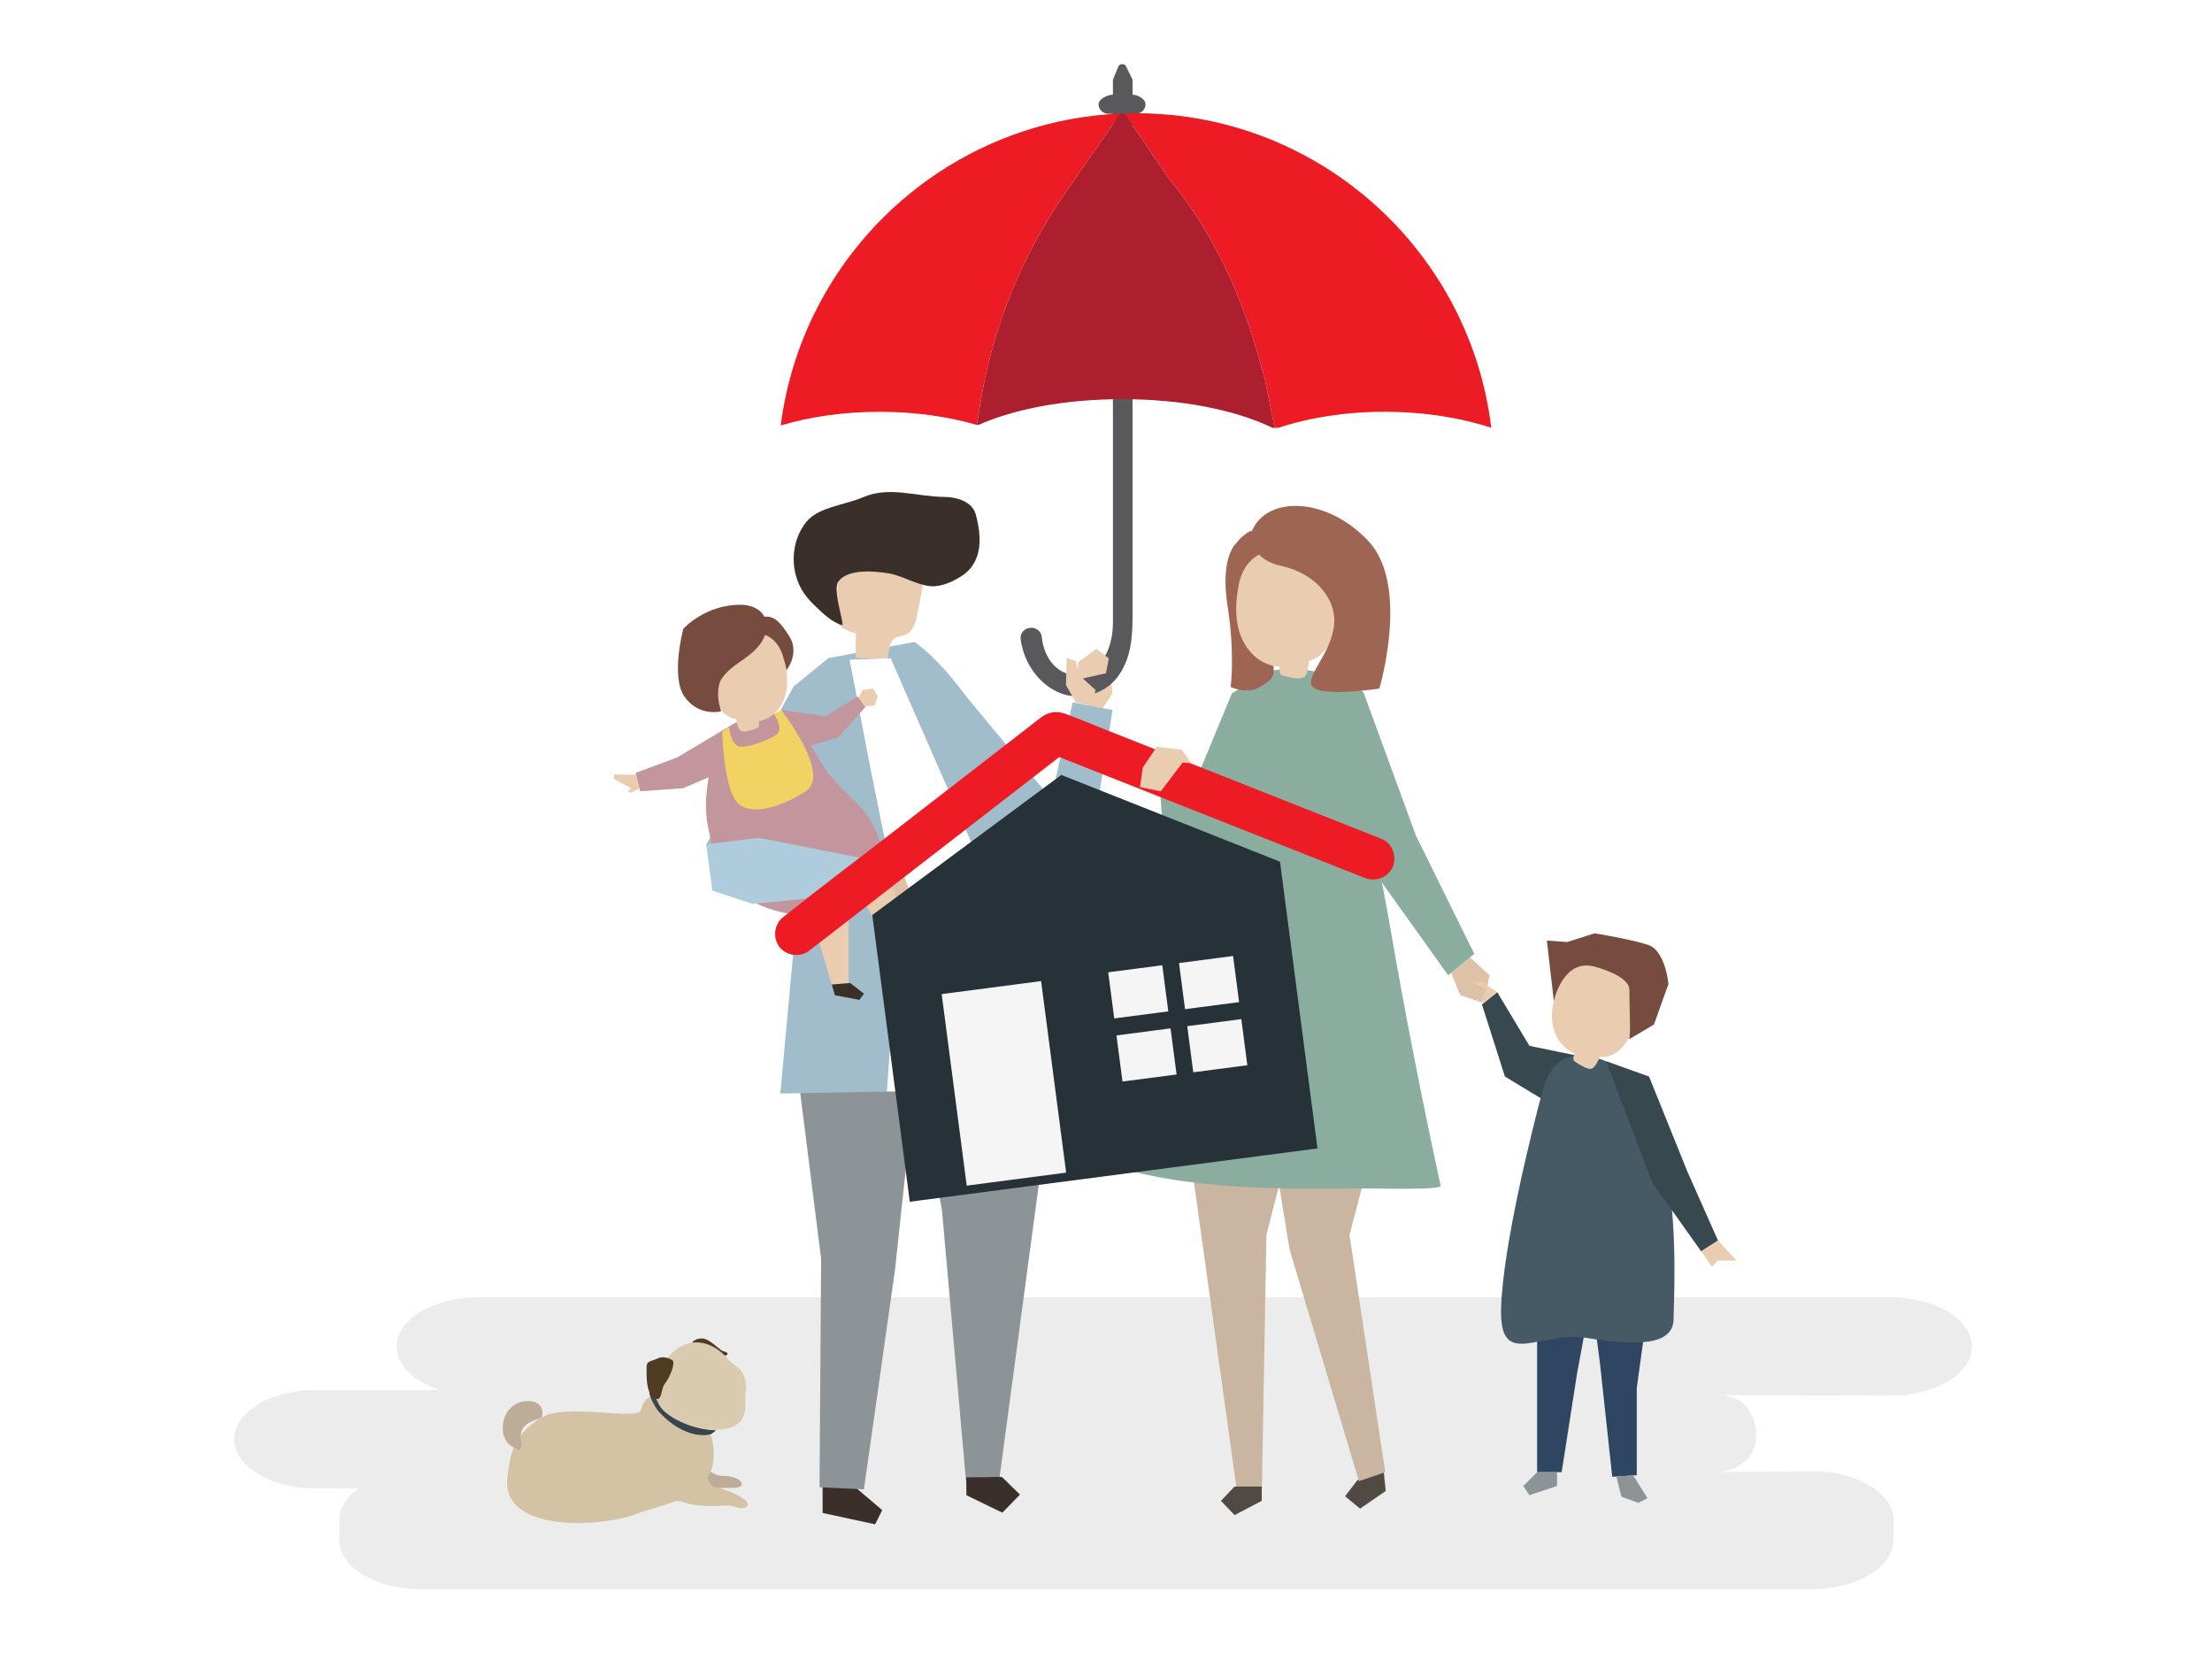 <?xml version="1.0" encoding="UTF-8"?>
<svg xmlns="http://www.w3.org/2000/svg" viewBox="0 0 1502 1122">
  <defs>
    <style>
      .cls-1 {
        fill: #606060;
        mix-blend-mode: multiply;
        opacity: .12;
      }

      .cls-2 {
        fill: #c2969c;
      }

      .cls-3 {
        fill: #bcac98;
      }

      .cls-4 {
        fill: #8c9498;
      }

      .cls-5 {
        fill: #263238;
      }

      .cls-6 {
        fill: #37484f;
      }

      .cls-7 {
        fill: #ad1e2f;
      }

      .cls-8 {
        fill: #9e6652;
      }

      .cls-9 {
        fill: #fff;
      }

      .cls-10 {
        fill: #d3c2a4;
      }

      .cls-11 {
        fill: none;
      }

      .cls-12 {
        fill: #dec2a7;
      }

      .cls-13 {
        isolation: isolate;
      }

      .cls-14 {
        fill: #dacaaf;
      }

      .cls-15 {
        fill: #2e4661;
      }

      .cls-16 {
        fill: #cab5a1;
      }

      .cls-17 {
        fill: #aeccdc;
      }

      .cls-18 {
        fill: #37454d;
      }

      .cls-19 {
        fill: #59595b;
      }

      .cls-20 {
        fill: #4f3c22;
      }

      .cls-21 {
        fill: #514943;
      }

      .cls-22 {
        fill: #eacdb0;
      }

      .cls-23 {
        opacity: .26;
      }

      .cls-24 {
        fill: #455a64;
      }

      .cls-25 {
        fill: #8aad9f;
      }

      .cls-26 {
        fill: #f5f5f5;
      }

      .cls-27 {
        fill: #ed1c24;
      }

      .cls-28 {
        fill: #a1bdcc;
      }

      .cls-29 {
        fill: #754c3d;
      }

      .cls-30 {
        fill: #f2d263;
      }

      .cls-31 {
        fill: #3a3029;
      }
    </style>
  </defs>
  <g class="cls-13">
    <g id="background">
      <rect class="cls-9" width="1502" height="1122"/>
    </g>
    <g id="shadow">
      <path class="cls-1" d="M1283.83,880.8H324.51c-30.34,0-55.17,15.04-55.17,33.43h0c0,12.73,11.91,23.85,29.31,29.49h-84.48c-30.34,0-55.17,15.04-55.17,33.43h0c0,18.38,24.83,33.43,55.17,33.43h29.44c-8.22,5.84-13.21,13.4-13.21,21.63v13.37c0,18.38,24.83,33.43,55.17,33.43h945.04c30.34,0,55.17-15.04,55.17-33.43v-13.37c0-18.38-24.83-33.43-55.17-33.43l-64.26.74c4.89,0,12.84-2.34,18.17-7.04,9.35-8.25,9.76-20.8,5.19-31.19-2.96-6.74-7.71-12.08-19.47-14.09l113.59.45c30.34,0,55.17-15.04,55.17-33.43h0c0-18.38-24.83-33.43-55.17-33.43Z"/>
    </g>
    <g id="object">
      <g>
        <polygon class="cls-25" points="786.57 521.63 791.78 591.38 813.64 603.88 832.38 587.22 806.76 515.19 786.57 521.63"/>
        <polygon class="cls-12" points="998.17 649.98 1011.46 662.18 1008.34 676.76 990.64 673.64 985.41 660.49 998.17 649.98"/>
        <polygon class="cls-22" points="753.37 454.99 755.45 470.61 748.83 480.79 738.1 479.21 736.71 461.24 751.29 453.95 753.37 454.99"/>
        <polygon class="cls-28" points="643.93 458.12 713.8 542.45 728.38 476.86 755.45 482.06 739.83 580.97 713.58 599.21 644.05 552.86 643.93 458.12"/>
        <g>
          <g>
            <g>
              <polygon class="cls-4" points="701.56 650.85 705.19 805.58 678.4 1005.45 655.97 1005.72 639.63 821.78 606.76 638.04 701.56 650.85"/>
              <polygon class="cls-31" points="656.07 1003.05 656.21 1015.17 680.61 1027.01 692.59 1014.74 680.32 1002.76 656.07 1003.05"/>
            </g>
            <polygon class="cls-31" points="579.77 1008.89 599.05 1025.28 594.23 1034.92 558.56 1027.21 558.56 1008.89 579.77 1008.89"/>
            <polygon class="cls-4" points="623.81 711.72 607.78 861.69 586.63 1011.19 556.47 1009.75 557.57 854.67 539.42 710.83 582.06 690.97 623.81 711.72"/>
          </g>
          <path class="cls-28" d="M562.35,446.84l58.58-10.99s39.87,25.65,70.1,103.28c30.79,79.05,26.43,200.12,26.43,200.12,0,0-161.2,2.58-187.61,3.2l15.37-167.46,17.11-128.15Z"/>
          <g>
            <path class="cls-22" d="M602.18,447.51c-6.98-.25-13.97-.5-20.95-.75-.42-5.56-.39-11.15.08-16.7-5.91-1.67-12.79-4.3-14.18-10.28-.44-1.89-.23-3.85-.02-5.78.86-7.95,1.72-15.91,2.59-23.86.3-2.75.62-5.58,1.95-8.01,2.34-4.26,7.27-6.36,11.99-7.5,12.05-2.89,25.5-1.09,35.45,6.3,2.65,1.96,5.08,4.37,6.39,7.4,2.01,4.67,1.07,10.02.09,15.01-.9,4.61-1.81,9.21-2.71,13.82-1.04,5.3-2.64,11.35-7.54,13.62-2.6,1.21-5.77,1.1-8.08,2.79-4.09,2.98-3.11,9.27-5.04,13.94Z"/>
            <path class="cls-31" d="M665.14,364.64c-.2-5.4-1.3-10.82-2.68-15.67-2.38-8.34-12.59-11.52-21.26-11.59-18.73-.14-37.25-7.48-55.06.17-10.18,4.37-24.11,6.14-33.2,11.98-3.8,2.44-6.72,6.06-8.93,10-7.65,13.64-6.56,31.71,2.69,44.32,2.07,2.83,4.5,5.38,7.04,7.81,5.25,5.02,11.54,11.23,18.43,12.77-.22-6.06-6.94-24.77-2.61-30.02,6.87-8.33,23.71-6.64,32.97-5.28,10.11,1.48,19.44,7.98,29.42,8.86,7.18.64,16.04-3.43,21.86-7.49,9.11-6.36,11.69-16.1,11.33-25.86Z"/>
          </g>
          <path class="cls-9" d="M604.76,446.89l57.15,130.48,22.12,161.97-81.86,1.72s9.41-119.99,6.03-135.65c-3.38-15.66-10.09-48.2-17.36-84.79-1.67-8.43-13.9-73.05-13.98-72.66l27.9-1.06Z"/>
        </g>
        <g>
          <polygon class="cls-25" points="863.27 462.94 854.09 460.57 836.55 470.61 786.57 591.38 802.19 610.13 844.88 554.94 863.27 462.94"/>
          <g>
            <polygon class="cls-21" points="939.96 1002.72 940.93 1012.32 923.51 1024.29 913.35 1015.87 921.57 1005.09 938.99 993.12 939.96 1002.72"/>
            <polygon class="cls-16" points="939.52 709.18 942.47 738.33 916.36 838.51 940.61 999.5 922.76 1005.66 875.69 848.49 868.22 802.77 868.49 705.98 939.52 709.18"/>
          </g>
          <g>
            <polygon class="cls-16" points="802.23 741.67 839.78 1011.42 856.85 1011.42 859.92 838.51 890.98 717.15 802.23 741.67"/>
            <polygon class="cls-21" points="856.75 1009.29 856.75 1018.98 838.29 1028.67 829.06 1018.98 838.29 1009.29 856.75 1009.29"/>
          </g>
          <path class="cls-25" d="M943.43,626.4c-9.71-56.3-24.74-110.94-30.18-168.28-14.36,0-34.19-6.67-49.14-2.7h0s-.25.05-.72.21c-5.43,1.59-10.19,4.63-13.75,10.03-.04.06-.08.12-.11.19-5.32,5.83-11.43,14.83-17.15,28.71-14.58,35.4-72.88,243.63-73.92,297.77.18.04.36.09.54.13,12.27,3.82,25.65,6.68,39.59,8.8.01,0,.03,0,.03,0h.01c40.77,6.21,86.4,6.15,123.51,5.52,4.9-.08,56.83,1.61,56.1-1.75-12.9-59.28-24.51-118.85-34.82-178.64Z"/>
          <polygon class="cls-25" points="910.99 460.72 925.74 469.8 961.49 567.44 1001.05 647.61 983.35 662.18 931.29 589.3 900.58 490.91 910.99 460.72"/>
          <path class="cls-8" d="M839.39,368.9s-11.06,9.05-5.86,42.37c5.21,33.32,2.08,55.18,2.08,55.18,0,0,11.45,5.21,19.78,0,8.33-5.21,11.45-6.25,8.33-19.78-3.12-13.54-9.37-78.09-9.37-78.09l-14.97.32Z"/>
          <path class="cls-8" d="M866.83,380.16c-12.65,3.46-22.6,15.19-23.99,28.25-6.91-6.45-10.44-16.35-9.17-25.73,1.27-9.38,7.31-17.97,15.69-22.34,7.84,4.17,13.92,11.54,16.52,20.04l.94-.22Z"/>
          <path class="cls-22" d="M841.11,397.13c6.53-34.56,49.64-28.59,62.01-.6,7.03,15.91,5.39,47.01-14.4,52.22-.3,3.06-.7,8.79-3.03,10.84-2.53,2.22-10.5.1-13.62-.62-.87-.2-1.77-.45-2.4-1.08-.79-.79-.92-2.9-.93-5.24-2.29-.16-4.64-.6-7.03-1.39-10.03-3.3-17.29-12.59-20.29-22.73-3-10.13-2.27-21.02-.31-31.4Z"/>
          <path class="cls-8" d="M850.2,360.25s-4.16,18.74,19.78,23.95c23.95,5.21,39.5,23.95,35.37,43.73-4.13,19.78-21.83,34.36-12.46,39.56,9.37,5.21,43.73,0,43.73,0,0,0,20.82-69.76-7.29-99.95-28.11-30.19-68.72-31.23-79.13-7.29Z"/>
        </g>
        <g>
          <g>
            <path class="cls-19" d="M769.04,64.32v-10.2l-4.7-9.61c-1.17-1.33-3.63-1.27-4.71.1l-3.93,9.51v10.2c-3.7,0-9.74,2.9-9.74,6.48s3,6.48,6.71,6.48h3.03v345.76c0,19.51-10.31,35.74-25.13,35.39-11.48-.27-21.49-10.03-23.18-25.96-.37-3.53-3.39-6.24-7.06-6.24h-.27c-4.24,0-7.56,3.58-7.04,7.65,2.93,22.66,20.91,38.87,37.98,38.87,13.34,0,24.27-6.18,30.65-17.32,7.89-13.79,7.38-28.96,7.38-44.1V77.29h2.08c3.7,0,6.71-2.9,6.71-6.48s-5.08-6.48-8.78-6.48Z"/>
            <g class="cls-23">
              <polygon points="769.04 258.15 755.56 244.14 755.56 221 769.04 221 769.04 258.15"/>
            </g>
          </g>
          <g>
            <path class="cls-11" d="M864.12,290.49c.53.25,1.05.51,1.57.77.75-.26,1.5-.51,2.26-.77h-3.83Z"/>
            <path class="cls-27" d="M663.29,288.48l2.4-14.8c8.33-51.27,28.03-100.01,57.66-142.67l37.44-53.91c-91.16,3.86-169.33,57.91-207.58,135.24-11.67,23.6-19.61,49.36-23.09,76.53,19.73-5.9,42.57-9.28,67.02-9.28s46.47,3.24,66.15,8.9Z"/>
            <path class="cls-27" d="M859.13,258.72l6.42,31.77h2.4c20.86-6.9,45.57-10.91,72.18-10.91s51.38,3.98,72.49,10.84c-4.21-34.69-15.72-67.12-32.95-95.72-42.54-70.61-119.95-117.84-208.4-117.84-2.61,0-5.2.06-7.78.14l29.91,43.74c36.67,45.1,53.51,90.79,65.74,137.99Z"/>
            <path class="cls-7" d="M665.7,273.68l-2.4,14.8c.22.06.43.13.65.19,25.24-11.22,59.84-17.66,98.04-17.66,40.23,0,76.54,7.14,102.13,19.48h1.43l-6.42-31.77c-12.23-47.19-29.07-92.88-65.74-137.99l-29.91-43.74c-.89.03-1.79.06-2.68.1l-37.44,53.91c-29.63,42.66-49.33,91.41-57.66,142.67Z"/>
            <path class="cls-9" d="M663.29,288.48l-.08.51c.24-.11.49-.21.73-.32-.22-.06-.43-.13-.65-.19Z"/>
          </g>
        </g>
        <polygon class="cls-22" points="730.46 476.86 723.84 465.12 724.22 446.66 730.46 448.75 732.55 458.12 744 468.53 740.62 479.21 730.46 476.86"/>
        <polygon class="cls-22" points="730.66 461.72 732.17 449.63 744.49 440.47 752.93 447.01 750.96 457.07 730.66 461.72"/>
        <polygon class="cls-28" points="562.72 446.66 538.94 466.05 479.43 573.68 510.66 613.25 530.45 607 577.3 502.89 562.72 446.66"/>
        <polygon class="cls-22" points="568.97 590.34 576.26 606.93 576.26 668.54 565.06 669.47 549.19 616.26 568.97 590.34"/>
        <polygon class="cls-22" points="592.92 580.97 604.37 591.38 618.94 651.77 609.57 656.98 585.63 609.08 568.97 595.55 572.09 580.97 592.92 580.97"/>
        <path class="cls-2" d="M501.16,490.07s-8.33,2.65-11.98,9.95c-3.65,7.3-13.38,38.92-8.51,60.81,4.86,21.89,7.3,49.86,54.73,59.59,23.11,2.43,19.46-17.03,36.49-21.89,17.03-4.86,33.24-2.03,25.13-28.38-8.11-26.35-26.35-28.78-42.16-56.76-15.81-27.97-33.2-36.92-53.69-23.32Z"/>
        <polygon class="cls-2" points="495.29 493.13 459.65 514.34 431.54 524.75 434.66 537.24 463.81 535.16 492.96 522.67 495.29 493.13"/>
        <polygon class="cls-2" points="530.45 482.06 560.64 486.23 582.37 472.88 587.71 479.98 568.97 500.8 547.1 507.05 530.45 482.06"/>
        <g>
          <path class="cls-29" d="M511.77,429.58s20.02,7.81,22.16,25.62c0,0,9.53-11.69,1.86-23.48-7.68-11.8-12.05-16.15-23.63-10.84-11.58,5.31-.38,8.7-.38,8.7Z"/>
          <path class="cls-22" d="M531.67,445.51c-7.69-25.57-39.76-17.62-46.86,4.49-4.04,12.58-.32,35.92,15.04,38.27.47,2.29,1.23,6.58,3.16,7.94,2.09,1.47,7.93-.76,10.23-1.55.64-.22,1.3-.48,1.72-1.01.53-.66.46-2.26.29-4.03,1.72-.3,3.45-.83,5.19-1.61,7.31-3.29,12.05-10.89,13.5-18.78,1.46-7.89.04-16.05-2.28-23.73Z"/>
          <path class="cls-29" d="M517.34,435.55c-7.02,11.42-21.23,15.1-27.87,26.15,0,0-4.34,7.23.17,21.28,0,0-14.9,3.85-24.7-9.73-9.8-13.58-.93-46.36-.93-46.36,0,0,15.03-16.74,39.55-16.25,8.32.17,16.73,4.61,16.93,14,.09,4.02-1.14,7.65-3.14,10.9Z"/>
        </g>
        <g>
          <path class="cls-3" d="M478.46,992.13s1.19,9.8,13.19,9.96c12,.16,16.89,8.23,5.89,8.08-11-.15-24.09,1.95-28.45-6.25-4.36-8.2,6.13-17.62,9.37-11.79Z"/>
          <path class="cls-10" d="M441.58,948.35s-4.28.92-6.39,8.89c-2.11,7.97-51.93-5.71-69.09,6.05-17.16,11.77-19.39,21.73-21.55,39.71-4.55,38,63.54,33.87,86.66,25.19,23.12-8.68,62.17-12.15,51.74-53.3-1.99-1.03-41.37-26.55-41.37-26.55Z"/>
          <path class="cls-18" d="M486.27,971.06l-3.43,2.7s-17.04,5.51-36.38-16.33c-7.61-11.58-5.17-13.52-5.17-13.52l4.33.96s8,25.22,40.65,26.19Z"/>
          <path class="cls-20" d="M470.05,911.41s1.7-2.6,6.54-2.7c4.83-.11,12.18,7.81,13.96,8.46,1.78.64,6.07,1.7,1.75,3.33-4.32,1.62-20.14-4.18-22.25-9.08Z"/>
          <path class="cls-14" d="M453.38,921.97s7.68-10.53,19-10.6c6.69-.05,12.69,2.76,17.71,7.04,2.56,2.18,4.57,4.81,6.97,7.12,1.59,1.53,3.58,2.23,5.13,3.91,3.67,3.96,5.42,11.09,4,16.3-1.42,5.21,4.49,20.5-12.95,24.24-17.44,3.74-40.55-6.79-45.47-15.84-4.92-9.05-9.33-18.23,5.61-32.16Z"/>
          <path class="cls-20" d="M456.21,923.25s-5.18-3.14-9.52-1c-4.33,2.14-7.77,1.37-7.66,6.2.11,4.83-.71,16.92,5.06,20.63,5.77,3.71,4.42-6.21,7.36-9.64,2.94-3.42,7.91-14.72,4.76-16.2Z"/>
          <path class="cls-10" d="M478.61,994.93s.94,14,7.93,15.09,23.89,8.33,20.83,12.29c-3.05,3.96-8-.11-13-.18s-19.57,2.01-31.74-2.8c-11.44-1.44-16.64,3.66-16.64,3.66l32.61-28.07Z"/>
          <path class="cls-3" d="M352.62,984.3c-1.72-.51-10.87-3.03-11.23-13.78-.37-10.75,6.7-19.49,17.47-19.29,10.77.2,10.57,9.95,8.34,11.38-2.23,1.44-15.39,3.02-13.48,14.85,1.49,5.05-1.09,6.83-1.09,6.83Z"/>
        </g>
        <path class="cls-30" d="M495.05,493.52s1.04,13.54,8.33,13.54,22.74-6.37,24.99-9.37c3.12-4.16-2.77-13.02-2.77-13.02l4.86-2.59s34.36,43.73,16.66,55.18c-17.7,11.45-41.65,18.74-48.93,4.16-7.29-14.58-7.76-44.7-7.76-44.7l4.64-3.19Z"/>
        <polygon class="cls-31" points="577.3 667.39 586.67 674.68 583.54 678.84 566.89 675.72 564.8 668.43 577.3 667.39"/>
        <polygon class="cls-31" points="608.53 654.89 617.9 648.13 626.23 647.61 628.31 653.85 610.62 660.1 608.53 654.89"/>
        <polygon class="cls-17" points="479.5 573.19 515.08 568.82 599.56 585.38 599.33 604.97 511.09 613.7 483.73 604.74 479.5 573.19"/>
        <polygon class="cls-12" points="599.54 586.95 612.31 590.67 618.82 607.84 610.62 617.41 607.49 603.88 599.35 602.95 599.54 586.95"/>
        <polygon class="cls-22" points="431.87 526.1 416.96 525.79 416.96 528.91 428.41 535.16 426.33 537.24 428.41 538.29 434.2 535.41 431.87 526.1"/>
        <polygon class="cls-22" points="582.94 473.83 585.63 468.53 592.92 467.49 596.04 472.69 593.96 478.94 587.6 479.6 582.94 473.83"/>
        <g>
          <polygon class="cls-6" points="1079.14 718.41 1038.53 710.08 1016.67 673.64 1006.26 681.97 1021.87 730.9 1056.23 751.72 1079.14 718.41"/>
          <polygon class="cls-15" points="1043.74 889.16 1043.74 999.52 1060.4 999.52 1070.81 932.88 1080.18 881.87 1043.74 889.16"/>
          <polygon class="cls-15" points="1080.18 877.7 1086.42 925.6 1094.75 1002.64 1111.41 1001.6 1111.41 942.25 1119.74 881.87 1080.18 877.7"/>
          <path class="cls-24" d="M1072.37,716.84s-17.7-3.12-24.99,23.95c-7.29,27.07-27.07,106.2-28.11,147.84-1.04,41.65,26.03,14.58,58.3,19.78s58.83,5.73,58.83-13.01,11.45-178.04-64.03-178.56Z"/>
          <g>
            <path class="cls-22" d="M1062.21,663.04c14.74-26,47.77-9.36,50.03,16.54,1.29,14.73-8.57,39.29-25.92,38.04-1.08,2.38-2.98,6.88-5.42,7.88-2.64,1.09-8.47-2.8-10.78-4.24-.64-.4-1.3-.85-1.63-1.53-.42-.85.06-2.58.69-4.47-1.8-.75-3.57-1.76-5.27-3.05-7.16-5.4-10.45-14.87-10.08-23.85.37-8.97,3.94-17.53,8.37-25.34Z"/>
            <path class="cls-29" d="M1082.78,656.28s23.59,5.9,23.59,15.73c0,14.78.98,24.69,0,33.48l16.71-9.89,9.83-27.52s-1.97-22.61-13.76-26.54c-11.79-3.93-36.37-7.86-36.37-7.86l-18.67,5.9-13.76-.98,4.76,41.28s6.05-29.49,27.68-23.59Z"/>
          </g>
          <polygon class="cls-6" points="1090.59 720.49 1119.74 730.9 1145.77 795.45 1166.59 842.3 1155.14 849.59 1121.82 802.74 1090.59 720.49"/>
          <polygon class="cls-22" points="1155.14 849.59 1162.43 860 1166.59 855.84 1179.09 855.84 1166.59 842.3 1155.14 849.59"/>
          <polygon class="cls-4" points="1043.74 999.52 1034.37 1008.89 1038.53 1015.14 1057.27 1008.89 1057.27 999.52 1043.74 999.52"/>
          <polygon class="cls-4" points="1097.53 1002.47 1101 1016.18 1112.45 1020.34 1118.7 1017.22 1109 1001.75 1097.53 1002.47"/>
        </g>
        <polygon class="cls-22" points="1016.67 673.64 1006.26 666.35 993.76 669.47 995.84 676.76 1007.46 681 1016.67 673.64"/>
        <polygon class="cls-12" points="1005.21 680.18 1009.38 671.81 1001.05 667.65 989.29 670.24 991.68 675.72 1005.21 680.18"/>
        <g>
          <polygon class="cls-5" points="894.61 779.72 617.76 815.92 592.3 621.25 720.66 526.15 869.15 585.04 894.61 779.72"/>
          <path class="cls-27" d="M938.03,569.52c-23.78-9.41-47.56-18.82-71.35-28.22-38.46-15.21-76.91-30.43-115.37-45.64-9.29-3.68-18.52-7.62-27.92-11.04-5.95-2.17-11.56-1.24-16.53,2.49-3.17,2.38-6.28,4.86-9.41,7.29-30.25,23.42-60.5,46.85-90.75,70.27-24.54,19-49.43,37.64-73.66,57.04-.4.32-.81.63-1.22.95-6.15,4.76-7.34,14.08-2.57,20.23,4.78,6.17,14.05,7.36,20.23,2.57,19.91-15.41,39.81-30.83,59.72-46.24,31.58-24.45,63.16-48.9,94.74-73.36,5.11-3.95,10.21-7.91,15.32-11.86,21.56,8.53,43.12,17.06,64.68,25.59,38.76,15.33,77.52,30.67,116.28,46,8.87,3.51,17.74,7.02,26.62,10.53,7.24,2.86,15.82-.4,18.89-7.69,2.98-7.07-.42-16.02-7.69-18.89Z"/>
          <rect class="cls-26" x="647.64" y="669.96" width="68.08" height="131.15" transform="translate(-89.62 94.6) rotate(-7.45)"/>
          <g>
            <rect class="cls-26" x="754.39" y="657.61" width="37.03" height="31.58" transform="translate(-80.79 105.9) rotate(-7.45)"/>
            <rect class="cls-26" x="802.46" y="651.33" width="37.03" height="31.58" transform="translate(-79.57 112.08) rotate(-7.45)"/>
            <rect class="cls-26" x="760" y="700.46" width="37.03" height="31.58" transform="translate(-86.3 106.99) rotate(-7.45)"/>
            <rect class="cls-26" x="808.06" y="694.18" width="37.03" height="31.58" transform="translate(-85.08 113.17) rotate(-7.45)"/>
          </g>
        </g>
        <polygon class="cls-22" points="808.83 518.15 802.38 508.94 785.4 507.05 775.96 521.2 774.08 534.41 788.23 537.24 803.01 517.74 808.83 518.15"/>
      </g>
    </g>
  </g>
</svg>
